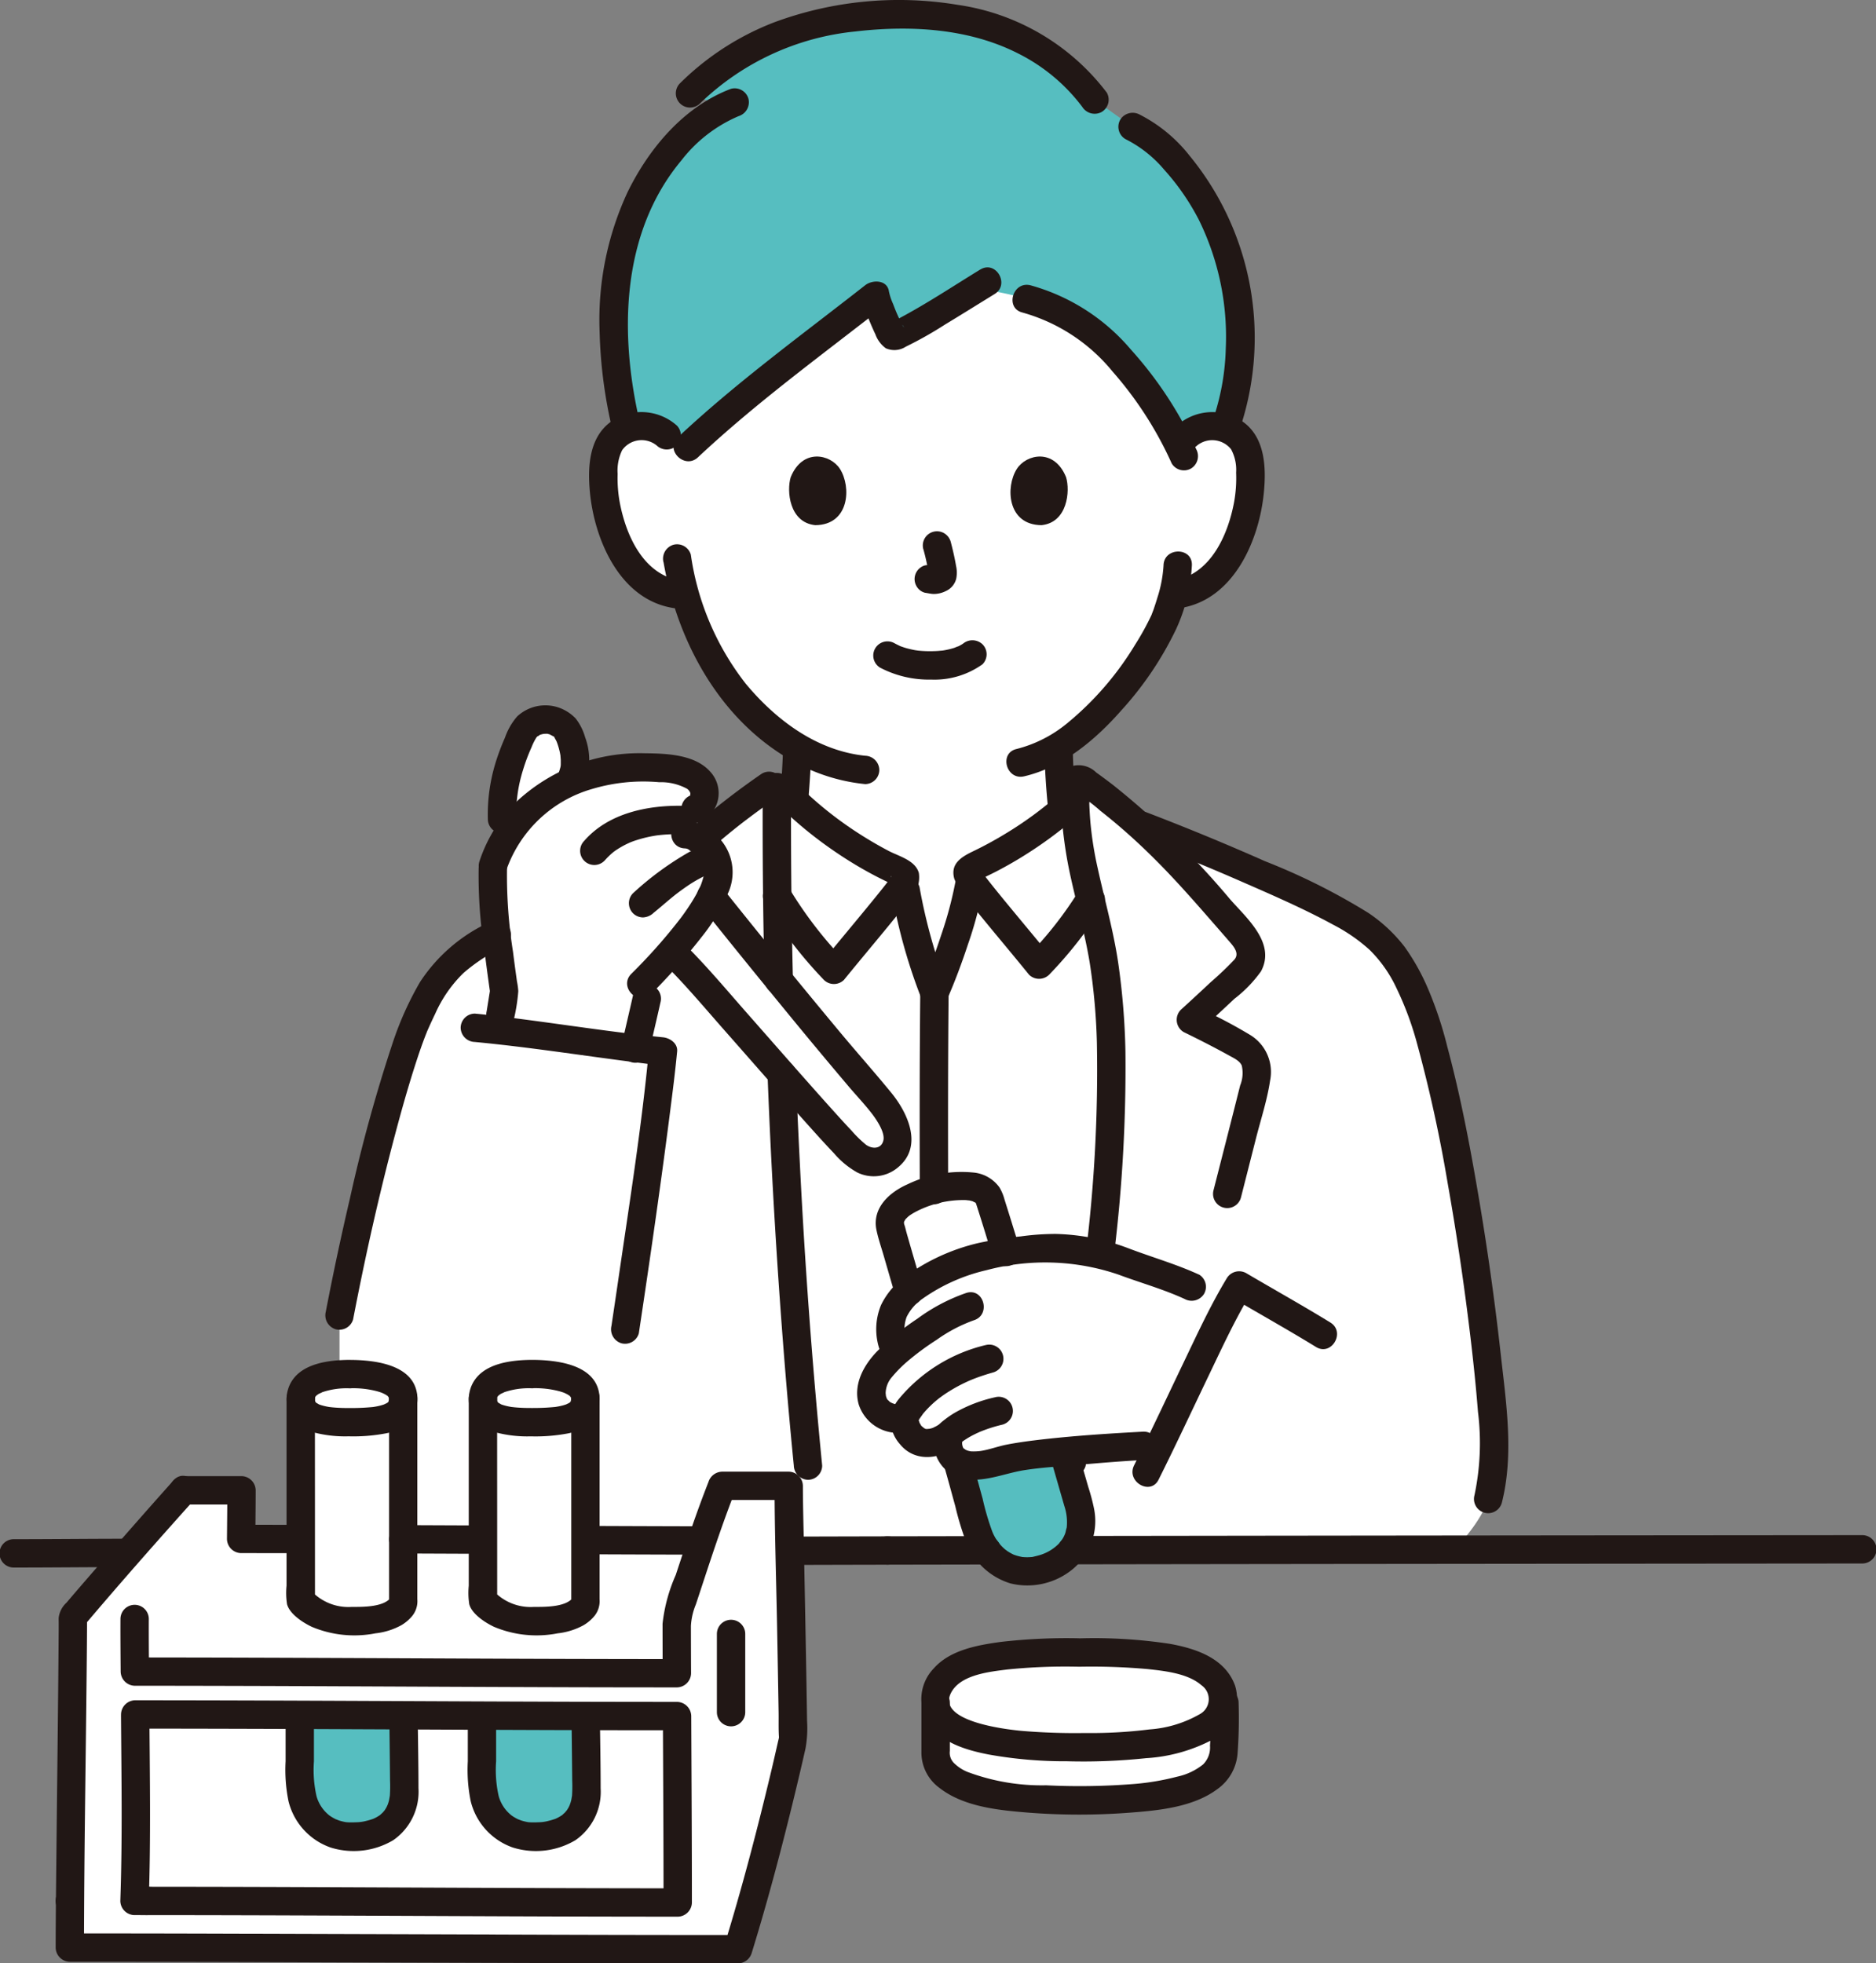 <svg xmlns="http://www.w3.org/2000/svg" xmlns:xlink="http://www.w3.org/1999/xlink" width="172" height="180.014" viewBox="0 0 172 180.014">
  <rect x="0" y="0" width="172" height="180.014" fill="#808080" stroke="none"/>
  <defs>
    <clipPath id="clip-path">
      <rect id="長方形_21" data-name="長方形 21" width="172" height="180.014" fill="none"/>
    </clipPath>
  </defs>
  <g id="point1" transform="translate(-34 -9.536)">
    <g id="グループ_22" data-name="グループ 22" transform="translate(34 9.536)" clip-path="url(#clip-path)">
      <path id="パス_109" data-name="パス 109" d="M146.564,142.758q-7.786-3.7-15.848-6.754a55.465,55.465,0,0,0-5.167-4.073.452.452,0,0,0-.707.388c.016.476.029.929.046,1.372a36.159,36.159,0,0,1-9.3,6.2c-.371.168-.813.4-.331,1.132-.228,2.346-1.981,7.587-3.25,10.45a52.636,52.636,0,0,1-2.741-10.2c.256-.555-.131-.755-.46-.9a35.4,35.4,0,0,1-11.371-8.3,67.675,67.675,0,0,0-8.294,6.568q-7.994,3.007-15.72,6.7c-2.421,1.156-4.9,2.422-6.59,4.533a19.272,19.272,0,0,0-2.309,4.125c-1.719,3.764-4.815,15.337-7.063,27.054v21.524c24.287-.031,69.312-.054,102.2-.073,2.666-2.763,3.12-4.638,3.12-4.638a17.75,17.75,0,0,0,.557-5.03c-.469-9.961-3.729-32.375-7.042-40.774a20.338,20.338,0,0,0-2.438-4.355c-1.788-2.229-4.4-3.567-6.958-4.787Z" transform="translate(-26.329 -60.424)" fill="#fff"/>
      <path id="パス_110" data-name="パス 110" d="M107.941,55.783c.24-4.532,3.912-18.1,24.226-18.1,24.282,0,23.469,19.514,23.469,19.514a3.555,3.555,0,0,1,2.845-.832,3.36,3.36,0,0,1,2.413,1.6,4.741,4.741,0,0,1,.5,1.909,14.224,14.224,0,0,1-1.45,7.539,9.034,9.034,0,0,1-2.337,3.067,5.991,5.991,0,0,1-2.787,1.256l-.477.074c-.229.855-.488,1.576-.612,1.959-.754,2.047-4.728,8.772-9.872,11.945a45.188,45.188,0,0,0,.315,4.655,62.808,62.808,0,0,0,3.114,5.567c1.56,2.427-.83,12.293-15.026,12.293s-19.936-9.513-16.5-12.354A11.073,11.073,0,0,0,119.6,90.19c.158-1.475.262-3.095.3-4.405a21.871,21.871,0,0,1-5.627-4.906,24.175,24.175,0,0,1-4.61-9l-.908-.139a5.989,5.989,0,0,1-2.787-1.256,9.042,9.042,0,0,1-2.338-3.067,14.224,14.224,0,0,1-1.45-7.539,4.733,4.733,0,0,1,.5-1.909,3.36,3.36,0,0,1,2.413-1.6,3.554,3.554,0,0,1,2.844.832,13.1,13.1,0,0,1,.012-1.414" transform="translate(-46.801 -17.269)" fill="#fff"/>
      <path id="パス_111" data-name="パス 111" d="M134.394,150.44c-3.33-3.31-5.512-7.319-7.972-11.322a17.748,17.748,0,0,1,3.614-4.883,35.93,35.93,0,0,0,10.371,7.228c.217.1.454.217.523.442a.831.831,0,0,1-.12.586,33.431,33.431,0,0,1-2.145,2.77c-1.459,1.785-3.292,3.972-4.272,5.18" transform="translate(-57.936 -61.516)" fill="#fff"/>
      <path id="パス_112" data-name="パス 112" d="M170.318,149.551c3.331-3.309,5.512-7.319,7.972-11.322a17.739,17.739,0,0,0-3.614-4.883,35.94,35.94,0,0,1-10.371,7.228c-.217.1-.455.217-.523.441a.831.831,0,0,0,.12.586,33.44,33.44,0,0,0,2.145,2.77c1.459,1.785,3.292,3.973,4.272,5.18" transform="translate(-75.051 -61.109)" fill="#fff"/>
      <path id="パス_113" data-name="パス 113" d="M184.818,284.291a3.539,3.539,0,0,0-1.5-2.793,7.784,7.784,0,0,0-2.963-1.182,39.762,39.762,0,0,0-8.849-.639,39.759,39.759,0,0,0-8.849.639,7.775,7.775,0,0,0-2.963,1.182,3.43,3.43,0,0,0-1.354,2.793v5.069c.33,1.615,2.189,2.52,3.834,2.954a36.668,36.668,0,0,0,9.33.891,36.418,36.418,0,0,0,9.331-.891c1.736-.458,3.71-1.44,3.877-3.228l.1-1.109v-3.686Z" transform="translate(-72.562 -128.168)" fill="#fff"/>
      <path id="パス_114" data-name="パス 114" d="M72.84,293.951c-15.131,0-45.517-.15-61.027-.147.005-5.224.278-25.907.278-30.312,2.671-3.164,8.714-10.006,10.156-11.612h5.309c0,.972-.015,2.45-.033,4.458H69.838c.555-1.625,1.13-3.229,1.782-4.876h6.111c0,1.232.388,20.309.4,23.21-.895,4.046-2.858,12.17-5.056,19.275Z" transform="translate(-5.414 -115.238)" fill="#fff"/>
      <path id="パス_115" data-name="パス 115" d="M60.294,236.663v18.9a3.862,3.862,0,0,1-2.888,1.393,10.6,10.6,0,0,1-3.418-.01,5.154,5.154,0,0,1-3.088-1.75c0-7.664-.007-15.3-.007-18.486" transform="translate(-23.323 -108.456)" fill="#fff"/>
      <path id="パス_116" data-name="パス 116" d="M91.132,236.663v18.9a3.862,3.862,0,0,1-2.887,1.393,10.6,10.6,0,0,1-3.419-.01,5.154,5.154,0,0,1-3.088-1.75c0-7.664-.007-15.3-.007-18.486" transform="translate(-37.455 -108.456)" fill="#fff"/>
      <path id="パス_117" data-name="パス 117" d="M55.417,232.555c-2.588,0-4.52.677-4.52,2.271,0,1.647,1.566,2.142,4.547,2.142,3.233,0,4.852-.464,4.852-2.188,0-1.595-2.289-2.225-4.879-2.225" transform="translate(-23.325 -106.573)" fill="#fff"/>
      <path id="パス_118" data-name="パス 118" d="M86.256,232.555c-2.589,0-4.521.677-4.521,2.271,0,1.647,1.566,2.142,4.548,2.142,3.233,0,4.851-.464,4.851-2.188,0-1.595-2.288-2.225-4.878-2.225" transform="translate(-37.457 -106.573)" fill="#fff"/>
      <path id="パス_119" data-name="パス 119" d="M84.421,146.7q-.171,1.071-.343,2.143a2.385,2.385,0,0,0-.108,1.436c3.489.42,9.1,1.183,12.5,1.619.449-2.016.586-2.5,1.038-4.539,0,0,.057-.947.122-2,8.2-8.511,6.949-10.78,5.08-12.232l-1.854-1.832a8.1,8.1,0,0,1,1.237-1.408,1.617,1.617,0,0,0,.339-2.4,3.973,3.973,0,0,0-2.62-1.147,17.156,17.156,0,0,0-9.3,1.153l.2-.574a5.492,5.492,0,0,0-.646-4.337,2.645,2.645,0,0,0-1.625-.816,2.329,2.329,0,0,0-2.259,1.145A15.486,15.486,0,0,0,84.45,132.8a11.2,11.2,0,0,0-1.05,2.371,52.038,52.038,0,0,0,.579,8.251c.235,1.853.446,3.243.441,3.277" transform="translate(-38.205 -55.793)" fill="#fff"/>
      <path id="パス_120" data-name="パス 120" d="M113.873,156.836c2.546,2.489,13.278,15.085,16.1,17.913a3.39,3.39,0,0,0,2.438,1.334,2.208,2.208,0,0,0,2.059-2.347,2.168,2.168,0,0,0-.042-.307,7.112,7.112,0,0,0-1.66-3.058c-4.569-5.27-11-13.192-15.393-18.682" transform="translate(-52.185 -69.515)" fill="#fff"/>
      <path id="パス_121" data-name="パス 121" d="M168.133,231.737a5.7,5.7,0,0,0-.217-1.775c-.122-.441-.956-3.327-2.27-7.87-3.712-13.45-5.89-20.1-5.89-20.1-.427-1.546-2.817-1.545-5.326-.852s-4.2,1.866-3.776,3.413c.854,3.094,4.233,14.438,6.287,21.869.562,2.034,1.077,3.9,1.51,5.468.979,3.547,3.69,4.623,5.993,3.987,2.24-.619,3.594-2.124,3.689-4.141" transform="translate(-69.01 -91.974)" fill="#fff"/>
      <path id="パス_122" data-name="パス 122" d="M172.771,213.249l-.358-.114c-2.281-.726-3.747-1.736-7.991-1.89a39.033,39.033,0,0,0-6.338.684c-2.647.511-6.583,2.393-7.8,3.917a4.088,4.088,0,0,0-1.1,3.153,6.565,6.565,0,0,0,.522,1.821c-1.068,1.081-1.958,1.809-2.195,3.23a2.211,2.211,0,0,0,1.192,2.522,2.851,2.851,0,0,0,1.663.277l.15-.021a2.329,2.329,0,0,0,1.319,2.156,2.849,2.849,0,0,0,2.77-.673c-.6,2.32,1.192,3.491,4.225,2.533a29.483,29.483,0,0,1,5.3-.848c3.037-.194,4.393-.458,9.774-.7,2.188-4.517,4.556-9.676,6.306-12.943l-3.378-1.56a26.854,26.854,0,0,0-4.067-1.543" transform="translate(-67.571 -96.807)" fill="#fff"/>
      <path id="パス_123" data-name="パス 123" d="M151.432,12.766c2.95,1.29,6.691,5.878,8.261,10.266,2.232,6.242,1.973,12.822.2,17.362a3,3,0,0,0-.618-.159,3.3,3.3,0,0,0-3.551,1.852,32.436,32.436,0,0,0-7.481-10.042,15.189,15.189,0,0,0-6.54-3.5,25.981,25.981,0,0,0-4.622-.926c-3.1,1.917-7.227,4.487-7.618,4.328a15.709,15.709,0,0,1-1.625-3.744c-5.851,4.6-10.572,7.741-17.177,13.943l-.364.342-1.574-1.421a3.554,3.554,0,0,0-2.844-.832,3.423,3.423,0,0,0-.817.229c-1.838-7.6-1.381-14.04.158-18.56,1.416-4.158,4.639-8.9,8.7-10.921-1.409-.59-3.061-1.286-3.061-1.286,5.982-6.02,13.85-7.4,20.68-7.191,7.292.223,12.989,3.094,16.407,7.776Z" transform="translate(-47.599 -1.14)" fill="#56bec0"/>
      <path id="パス_124" data-name="パス 124" d="M81.574,290.446v5.639c0,3.658,2.313,5.405,4.688,5.405,2.944,0,4.892-1.309,4.892-4.3,0-.387-.026-2.93-.069-6.57" transform="translate(-37.383 -133.103)" fill="#56bec0"/>
      <path id="パス_125" data-name="パス 125" d="M50.736,290.446v5.639c0,3.658,2.313,5.405,4.688,5.405,2.944,0,4.891-1.309,4.891-4.3,0-.387-.025-2.93-.069-6.57" transform="translate(-23.251 -133.103)" fill="#56bec0"/>
      <path id="パス_126" data-name="パス 126" d="M163.828,252.876q-.054-.171-.1-.349c-.464-1.682-1.022-3.7-1.635-5.9a4.338,4.338,0,0,0,3.454.025,29.478,29.478,0,0,1,5.3-.848c.331-.021.641-.043.94-.066.808,2.8,1.308,4.532,1.4,4.866a5.7,5.7,0,0,1,.217,1.775c-.1,2.017-1.449,3.521-3.688,4.14s-4.834-.368-5.889-3.638" transform="translate(-74.281 -112.612)" fill="#56bec0"/>
      <path id="パス_127" data-name="パス 127" d="M200.031,72.81a2.209,2.209,0,0,1,3.106.333l.01.012a3.964,3.964,0,0,1,.462,2.142,12.412,12.412,0,0,1-.179,2.665c-.554,3.016-2.13,6.629-5.484,7.219a1.311,1.311,0,0,0-.908,1.6,1.329,1.329,0,0,0,1.6.908c4.8-.842,7.1-6.247,7.515-10.579.212-2.2.128-4.869-1.753-6.35a4.876,4.876,0,0,0-6.208.212,1.311,1.311,0,0,0,0,1.839,1.327,1.327,0,0,0,1.839,0" transform="translate(-90.276 -31.963)" fill="#211715"/>
      <path id="パス_128" data-name="パス 128" d="M184.735,94.6a11.9,11.9,0,0,1-.566,2.98c-.108.365-.229.726-.35,1.087-.042.125-.289.726-.118.348a24.452,24.452,0,0,1-1.571,2.871,28.142,28.142,0,0,1-6.25,7.222,11.87,11.87,0,0,1-4.623,2.344c-1.63.379-.94,2.885.691,2.507,3.575-.828,6.579-3.384,8.947-6.081a30.8,30.8,0,0,0,4.984-7.4,15.949,15.949,0,0,0,1.455-5.876c.06-1.673-2.541-1.671-2.6,0Z" transform="translate(-78.056 -42.779)" fill="#211715"/>
      <path id="パス_129" data-name="パス 129" d="M107.734,70.97a4.875,4.875,0,0,0-6.076-.314c-1.989,1.479-2.1,4.178-1.884,6.451.419,4.334,2.717,9.736,7.514,10.579a1.338,1.338,0,0,0,1.6-.908,1.311,1.311,0,0,0-.908-1.6c-3.354-.589-4.93-4.2-5.484-7.219a12.415,12.415,0,0,1-.182-2.546,4.3,4.3,0,0,1,.416-2.18,2.193,2.193,0,0,1,3.06-.508c.036.026.071.053.106.081a1.335,1.335,0,0,0,1.839,0,1.311,1.311,0,0,0,0-1.839Z" transform="translate(-45.687 -31.961)" fill="#211715"/>
      <path id="パス_130" data-name="パス 130" d="M112.266,93.76c1.307,7.526,5.4,14.9,12.384,18.527a16.966,16.966,0,0,0,6.1,1.819,1.308,1.308,0,0,0,1.3-1.3,1.33,1.33,0,0,0-1.3-1.3c-4.438-.465-8.161-3.264-10.943-6.6a24.913,24.913,0,0,1-5.038-11.835,1.312,1.312,0,0,0-1.6-.908,1.33,1.33,0,0,0-.908,1.6Z" transform="translate(-51.43 -42.214)" fill="#211715"/>
      <path id="パス_131" data-name="パス 131" d="M189.916,21.495a11.205,11.205,0,0,1,3.552,2.8,21.724,21.724,0,0,1,3.189,4.611,24.277,24.277,0,0,1,2.467,11.773,21.88,21.88,0,0,1-1.025,6.1c-.516,1.6,1.994,2.28,2.507.691a26.3,26.3,0,0,0-4.81-24.459,13.767,13.767,0,0,0-4.567-3.76,1.339,1.339,0,0,0-1.778.466A1.311,1.311,0,0,0,189.916,21.495Z" transform="translate(-86.739 -8.746)" fill="#211715"/>
      <path id="パス_132" data-name="パス 132" d="M113.511,14.99c-4.3,1.62-7.5,5.429-9.48,9.467a27.783,27.783,0,0,0-2.569,12.794,43.453,43.453,0,0,0,1.225,9.217c.386,1.625,2.894.938,2.507-.691-1.932-8.136-1.842-17.505,3.777-24.234A13.122,13.122,0,0,1,114.2,17.5a1.337,1.337,0,0,0,.908-1.6,1.31,1.31,0,0,0-1.6-.908Z" transform="translate(-46.488 -6.849)" fill="#211715"/>
      <path id="パス_133" data-name="パス 133" d="M153.887,8.488A20.881,20.881,0,0,0,140.213.443a32.92,32.92,0,0,0-16.794,1.595,25.044,25.044,0,0,0-8.662,5.6A1.3,1.3,0,0,0,116.6,9.479a23.851,23.851,0,0,1,14.2-6.589c4.989-.585,10.353-.315,14.907,1.985A16.7,16.7,0,0,1,151.641,9.8a1.34,1.34,0,0,0,1.779.466A1.309,1.309,0,0,0,153.887,8.488Z" transform="translate(-52.414 0)" fill="#211715"/>
      <path id="パス_134" data-name="パス 134" d="M142.105,45.448c-2.475,1.517-4.912,3.139-7.482,4.5-.19.1-.383.191-.574.288-.232.118.017-.011.02-.007a1.423,1.423,0,0,1-.186.059c.413-.036,1.09.009,1.22.472a1.425,1.425,0,0,0-.123-.2c-.1-.2-.207-.4-.3-.605-.247-.529-.362-.816-.576-1.375a5.429,5.429,0,0,1-.369-1.122c-.153-1.086-1.512-1.092-2.173-.574-5.815,4.562-11.772,8.879-17.177,13.943-1.224,1.147.618,2.983,1.839,1.839,5.4-5.065,11.361-9.38,17.177-13.943l-2.173-.574a5.876,5.876,0,0,0,.419,1.246c.26.67.534,1.338.843,1.986a2.732,2.732,0,0,0,.96,1.287,1.937,1.937,0,0,0,1.836-.15,34.816,34.816,0,0,0,3.587-2.024c1.523-.921,3.034-1.866,4.551-2.8,1.424-.874.119-3.124-1.312-2.245Z" transform="translate(-52.233 -20.735)" fill="#211715"/>
      <path id="パス_135" data-name="パス 135" d="M172.293,50.753a16.316,16.316,0,0,1,8.238,5.4,33.618,33.618,0,0,1,5.425,8.426,1.31,1.31,0,0,0,1.778.466,1.33,1.33,0,0,0,.466-1.779,35.715,35.715,0,0,0-5.983-9.123,18.533,18.533,0,0,0-9.231-5.9c-1.629-.373-2.325,2.133-.691,2.508Z" transform="translate(-78.531 -22.092)" fill="#211715"/>
      <path id="パス_136" data-name="パス 136" d="M132.282,125.458c-.049,1.617-.152,3.232-.293,4.843a1.305,1.305,0,0,0,1.3,1.3,1.333,1.333,0,0,0,1.3-1.3c.141-1.611.243-3.226.293-4.843a1.311,1.311,0,0,0-1.3-1.3,1.326,1.326,0,0,0-1.3,1.3" transform="translate(-60.487 -56.898)" fill="#211715"/>
      <path id="パス_137" data-name="パス 137" d="M179.711,131.175c-.194-1.9-.321-3.813-.352-5.726a1.3,1.3,0,1,0-2.6,0c.031,1.913.158,3.824.352,5.726a1.33,1.33,0,0,0,1.3,1.3A1.314,1.314,0,0,0,179.711,131.175Z" transform="translate(-81.004 -56.894)" fill="#211715"/>
      <path id="パス_138" data-name="パス 138" d="M148.458,110.892a9.639,9.639,0,0,0,4.646,1.079,7.583,7.583,0,0,0,4.709-1.4,1.3,1.3,0,0,0,0-1.839,1.341,1.341,0,0,0-1.842,0c.4-.311.113-.089.01-.023s-.187.113-.284.163c-.05.026-.1.05-.152.075-.112.057-.2.021.074-.026a3.248,3.248,0,0,0-.392.142,7.1,7.1,0,0,1-1.1.25c.2-.03.029,0-.075.005s-.217.02-.325.027c-.259.017-.519.023-.779.022-.232,0-.465-.009-.7-.025-.108-.008-.213-.016-.32-.027-.034,0-.423-.068-.126-.013a9.43,9.43,0,0,1-1.023-.228c-.144-.043-.283-.094-.425-.142-.325-.108.217.108-.075-.028-.176-.083-.348-.169-.52-.26a1.3,1.3,0,1,0-1.313,2.245Z" transform="translate(-67.737 -49.662)" fill="#211715"/>
      <path id="パス_139" data-name="パス 139" d="M155.594,91.549a21.332,21.332,0,0,1,.507,2.32l-.046-.346a1.407,1.407,0,0,1,.009.32l.046-.346a.767.767,0,0,1-.035.144l.131-.31a.59.59,0,0,1-.05.093l.2-.263a.52.52,0,0,1-.076.075l.263-.2a1.562,1.562,0,0,1-.184.1l.31-.131a1.365,1.365,0,0,1-.31.09l.346-.047a1.24,1.24,0,0,1-.29,0l.346.047c-.108-.015-.217-.042-.325-.057a.991.991,0,0,0-.518-.023.972.972,0,0,0-.483.154,1.3,1.3,0,0,0-.467,1.778h0a1.247,1.247,0,0,0,.777.6c.259.035.511.1.775.112a2.494,2.494,0,0,0,1.154-.276,1.689,1.689,0,0,0,.93-1.111,2.748,2.748,0,0,0-.011-1.185c-.126-.748-.3-1.488-.491-2.221a1.338,1.338,0,0,0-.6-.777,1.3,1.3,0,0,0-1.91,1.469Z" transform="translate(-70.937 -41.199)" fill="#211715"/>
      <path id="パス_140" data-name="パス 140" d="M133.7,79.161c-.387,1.259-.135,4.155,2.25,4.4,3.152-.019,3.32-3.521,2.259-5.166-.869-1.348-3.424-1.909-4.509.765" transform="translate(-61.204 -35.41)" fill="#211715"/>
      <path id="パス_141" data-name="パス 141" d="M176.114,79.161c.388,1.259.135,4.155-2.25,4.4-3.152-.019-3.32-3.521-2.259-5.166.868-1.348,3.423-1.909,4.509.765" transform="translate(-78.372 -35.41)" fill="#211715"/>
      <path id="パス_142" data-name="パス 142" d="M131.315,134.939c.28-.306.57-.6.872-.883h-1.839a37.146,37.146,0,0,0,5.318,4.407q1.385.952,2.853,1.776.712.4,1.441.763.306.153.616.3c.136.064.271.127.409.19q.3.175.054-.028l-.178-.657c-.01-.108.087-.035-.027.075a2.476,2.476,0,0,0-.225.32c-.181.247-.373.488-.563.725-.632.792-1.275,1.574-1.92,2.356-1.138,1.381-2.288,2.754-3.418,4.143h1.839a36.952,36.952,0,0,1-4.981-6.488c-.891-1.412-3.142-.108-2.245,1.312a40.088,40.088,0,0,0,5.387,7.015,1.309,1.309,0,0,0,1.839,0c1.32-1.625,2.665-3.224,3.992-4.84.687-.838,1.373-1.679,2.033-2.537a2.793,2.793,0,0,0,.843-2.425c-.321-1.164-1.82-1.527-2.763-2.021q-1.473-.774-2.871-1.684a33.934,33.934,0,0,1-5.6-4.54,1.324,1.324,0,0,0-1.839,0c-.3.285-.592.577-.872.883-1.127,1.233.7,3.077,1.839,1.842Z" transform="translate(-59.17 -60.421)" fill="#211715"/>
      <path id="パス_143" data-name="パス 143" d="M171.582,133.246a33.754,33.754,0,0,1-5.49,4.113c-.949.575-1.924,1.108-2.925,1.589-1.04.5-2.11,1.116-1.734,2.5a5.506,5.506,0,0,0,1.15,1.842c.653.837,1.326,1.658,2,2.477,1.236,1.5,2.485,2.987,3.711,4.5a1.312,1.312,0,0,0,1.839,0,37.863,37.863,0,0,0,4.906-6.271c.91-1.408-1.341-2.716-2.245-1.313a34.507,34.507,0,0,1-4.5,5.742h1.839c-1.13-1.39-2.28-2.763-3.42-4.143-.645-.781-1.288-1.563-1.918-2.356-.191-.239-.382-.478-.564-.725-.069-.093-.141-.186-.2-.283-.094-.148-.046-.2-.054-.108l-.177.657c-.144.262.111.005.267-.068.209-.1.418-.2.625-.3q.635-.31,1.255-.65,1.331-.723,2.6-1.558a37.183,37.183,0,0,0,4.879-3.8c1.229-1.142-.613-2.979-1.839-1.839Z" transform="translate(-73.945 -60.898)" fill="#211715"/>
      <path id="パス_144" data-name="パス 144" d="M57.609,192.374c1.1-5.721,2.373-11.412,3.872-17.042.574-2.157,1.179-4.307,1.867-6.43.261-.805.533-1.608.836-2.4.054-.145.113-.289.17-.433.132-.336-.009.005.072-.177q.345-.784.718-1.556a11.973,11.973,0,0,1,2.587-3.72,16.582,16.582,0,0,1,3.7-2.413,1.291,1.291,0,0,0,.644-1.123v-.005a1.3,1.3,0,0,0-2.6,0v.005l.644-1.122a15.183,15.183,0,0,0-6.383,5.5,29.465,29.465,0,0,0-2.488,5.534,142.935,142.935,0,0,0-3.926,14.271q-1.215,5.188-2.221,10.421a1.335,1.335,0,0,0,.908,1.6A1.313,1.313,0,0,0,57.609,192.374Z" transform="translate(-25.233 -71.408)" fill="#211715"/>
      <path id="パス_145" data-name="パス 145" d="M184.4,174.29a140.921,140.921,0,0,0,1.035-18.547,65.586,65.586,0,0,0-.667-8.164c-.433-2.907-1.236-5.731-1.865-8.6a32.543,32.543,0,0,1-.682-4.28c-.048-.572-.079-1.144-.1-1.717a11.452,11.452,0,0,1-.04-1.908l-.177.656-.569.34-.656-.177a14.379,14.379,0,0,1,2.447,1.768q1.214.952,2.372,1.973c1.408,1.243,2.752,2.56,4.043,3.926,1.267,1.34,2.485,2.725,3.7,4.117.617.709,1.239,1.414,1.851,2.127.375.437.769,1,.335,1.505a29.445,29.445,0,0,1-2.167,2.066q-1.364,1.282-2.749,2.54a1.309,1.309,0,0,0,.015,1.851,1.329,1.329,0,0,0,.248.191c1.425.693,2.838,1.414,4.225,2.182.392.217.906.45,1.1.886a3.031,3.031,0,0,1-.147,1.829c-.8,3.2-1.625,6.4-2.438,9.594a1.3,1.3,0,0,0,2.508.692q.692-2.723,1.384-5.445c.442-1.741,1.025-3.5,1.29-5.281a3.972,3.972,0,0,0-1.874-4.222,46.53,46.53,0,0,0-4.734-2.48l.263,2.042q1.546-1.408,3.067-2.841a11.838,11.838,0,0,0,2.443-2.522c1.4-2.588-1.327-4.885-2.851-6.633a75.092,75.092,0,0,0-10.681-10.432q-.778-.6-1.576-1.172a2.3,2.3,0,0,0-2.035-.625c-1.433.408-1.25,1.95-1.208,3.112a39.027,39.027,0,0,0,.86,6.9c.589,2.709,1.354,5.38,1.8,8.12a56.957,56.957,0,0,1,.647,7.278A136.819,136.819,0,0,1,181.8,174.29a1.308,1.308,0,0,0,1.3,1.3,1.33,1.33,0,0,0,1.3-1.3Z" transform="translate(-82.25 -59.33)" fill="#211715"/>
      <path id="パス_146" data-name="パス 146" d="M179.211,244.153q-.072.5-.146,1a.993.993,0,0,0-.023.519,1.338,1.338,0,0,0,.931,1.083l.346.046a1.3,1.3,0,0,0,.657-.177l.263-.2a1.3,1.3,0,0,0,.335-.574q.072-.5.146-1a.993.993,0,0,0,.023-.519,1.337,1.337,0,0,0-.932-1.083l-.346-.047a1.3,1.3,0,0,0-.656.178l-.263.2A1.3,1.3,0,0,0,179.211,244.153Z" transform="translate(-82.039 -111.451)" fill="#211715"/>
      <path id="パス_147" data-name="パス 147" d="M134.909,216.614q-1.364-13.872-2.051-27.8-.206-4.056-.36-8.117c-.063-1.668-2.664-1.676-2.6,0q.537,14.076,1.7,28.116.325,3.9.711,7.8a1.338,1.338,0,0,0,1.3,1.3A1.309,1.309,0,0,0,134.909,216.614Z" transform="translate(-59.528 -82.234)" fill="#211715"/>
      <path id="パス_148" data-name="パス 148" d="M131.851,149.849q-.214-8.844-.168-17.693a1.3,1.3,0,0,0-2.6,0q-.048,8.848.168,17.693a1.3,1.3,0,0,0,2.6,0" transform="translate(-59.151 -59.988)" fill="#211715"/>
      <path id="パス_149" data-name="パス 149" d="M123.007,130.778a71.418,71.418,0,0,0-6.645,5.171,1.309,1.309,0,0,0,0,1.842,1.332,1.332,0,0,0,1.839,0q1.508-1.334,3.1-2.567c-.108.083-.047.036.024-.018l.192-.147.385-.291q.384-.288.772-.572.813-.6,1.645-1.17a1.3,1.3,0,0,0-1.313-2.245Z" transform="translate(-53.152 -59.851)" fill="#211715"/>
      <path id="パス_150" data-name="パス 150" d="M158.261,185.074c-.016-6.022-.018-12.044.043-18.067a1.3,1.3,0,0,0-2.6,0c-.062,6.022-.06,12.045-.043,18.067a1.3,1.3,0,0,0,2.6,0" transform="translate(-71.33 -75.959)" fill="#211715"/>
      <path id="パス_151" data-name="パス 151" d="M150.957,149.7a50.51,50.51,0,0,0,2.622,9.364,1.318,1.318,0,0,0,1.083.931,1.28,1.28,0,0,0,1.3-.621c.739-1.674,1.379-3.391,1.95-5.127a35.714,35.714,0,0,0,1.335-4.934,1.338,1.338,0,0,0-.908-1.6,1.312,1.312,0,0,0-1.6.908,35.192,35.192,0,0,1-1.288,4.79q-.418,1.274-.887,2.532-.231.618-.477,1.23-.108.271-.221.538l-.012.029c-.047.108-.093.217-.14.322l2.376.311a50.513,50.513,0,0,1-2.623-9.364,1.311,1.311,0,0,0-1.6-.908,1.33,1.33,0,0,0-.908,1.6Z" transform="translate(-69.161 -67.673)" fill="#211715"/>
      <path id="パス_152" data-name="パス 152" d="M191.807,139.885q4.67,1.78,9.252,3.778c2.912,1.275,5.865,2.546,8.658,4.067a15.736,15.736,0,0,1,3.307,2.283,12.067,12.067,0,0,1,2.457,3.481,29.069,29.069,0,0,1,1.925,5.192,130.235,130.235,0,0,1,2.79,12.745q1.246,7.031,2.089,14.127c.271,2.27.507,4.545.687,6.826a23.12,23.12,0,0,1-.32,7.644,1.3,1.3,0,0,0,2.508.691c1.122-4.432.4-9.129-.1-13.608q-.819-7.368-2.068-14.687c-.77-4.534-1.635-9.069-2.831-13.513a34.67,34.67,0,0,0-1.723-5.214,20.189,20.189,0,0,0-2.193-3.951,14.1,14.1,0,0,0-3.348-3.124,58.791,58.791,0,0,0-9.453-4.726q-5.414-2.4-10.951-4.515a1.311,1.311,0,0,0-1.6.908,1.329,1.329,0,0,0,.908,1.6Z" transform="translate(-87.465 -62.936)" fill="#211715"/>
      <path id="パス_153" data-name="パス 153" d="M111.847,156.661c1.985,1.95,3.786,4.109,5.625,6.194,2.468,2.8,4.919,5.609,7.405,8.39.875.978,1.75,1.958,2.657,2.906a7.818,7.818,0,0,0,2.147,1.771,3.436,3.436,0,0,0,3.726-.466c2.316-1.9.944-4.942-.607-6.839s-3.176-3.719-4.741-5.6q-5.507-6.614-10.869-13.343a1.308,1.308,0,0,0-1.839,0,1.331,1.331,0,0,0,0,1.839q4.465,5.58,9.006,11.1,2.287,2.773,4.61,5.515c.683.8,1.422,1.578,2.063,2.414.418.546,1.2,1.7,1.043,2.426-.186.833-1.053.815-1.609.4a10.862,10.862,0,0,1-1.3-1.27c-.864-.916-1.7-1.854-2.543-2.793-2.329-2.608-4.63-5.243-6.942-7.866-1.962-2.225-3.878-4.534-6-6.614-1.192-1.174-3.034.663-1.839,1.839Z" transform="translate(-51.078 -68.42)" fill="#211715"/>
      <path id="パス_154" data-name="パス 154" d="M100.416,141.423a6.818,6.818,0,0,1,.65-.656c.069-.06.14-.117.21-.176-.092.077-.1.075,0,0,.136-.1.271-.191.414-.28a8.069,8.069,0,0,1,.845-.462c.07-.033.14-.063.21-.1-.225.1.02-.007.067-.025q.249-.1.5-.18a11.651,11.651,0,0,1,2.054-.468c-.189.026.023,0,.1-.009s.173-.018.26-.026c.2-.018.4-.031.6-.042.407-.021.813-.025,1.221-.018a1.3,1.3,0,1,0,0-2.6c-3.2-.054-6.772.681-8.972,3.2a1.3,1.3,0,0,0,1.823,1.854l.015-.015Z" transform="translate(-44.997 -62.5)" fill="#211715"/>
      <path id="パス_155" data-name="パス 155" d="M108.658,149.682c.664-.535,1.3-1.107,1.965-1.638l.172-.136c.038-.03.217-.171.044-.035s.041-.03.077-.057l.151-.113q.367-.271.746-.53a11.8,11.8,0,0,1,1.455-.851,1.308,1.308,0,0,0,.466-1.779,1.334,1.334,0,0,0-1.779-.466,28.027,28.027,0,0,0-5.137,3.767,1.3,1.3,0,0,0-.379.921,1.323,1.323,0,0,0,.379.921,1.308,1.308,0,0,0,.921.379,1.494,1.494,0,0,0,.921-.379Z" transform="translate(-48.778 -65.95)" fill="#211715"/>
      <path id="パス_156" data-name="パス 156" d="M85.167,129.79a13.518,13.518,0,0,1,.618-4.488,16.63,16.63,0,0,1,.769-2.056,5.762,5.762,0,0,1,.509-1.008c-.131.179.085-.071.124-.1-.254.214.352-.159.021-.018a3.087,3.087,0,0,1,.379-.114c.054-.013.108-.024.166-.033-.161.02-.166.023-.014.008.037,0,.433-.008.262-.022-.156-.012.232.067.287.088-.214-.083.2.12.246.147.084.054.349.139.081.048a1.256,1.256,0,0,1,.114.113q-.189-.245-.061-.049c.04.091.1.192.15.279q.091.2.009,0c.03.075.06.15.087.226q.064.177.118.358a6.023,6.023,0,0,1,.2.9c-.031-.229.015.264.016.311,0,.129,0,.258,0,.387,0,.084-.01.167-.019.251q.028-.212-.011.017c-.044.15-.081.3-.137.445a1.311,1.311,0,0,0,.908,1.6,1.329,1.329,0,0,0,1.6-.91,6.012,6.012,0,0,0-.108-3.87,4.984,4.984,0,0,0-.875-1.734,3.939,3.939,0,0,0-1.571-1,3.792,3.792,0,0,0-3.78.817,5.925,5.925,0,0,0-1.124,1.95,21.6,21.6,0,0,0-.858,2.286,16.2,16.2,0,0,0-.711,5.179,1.3,1.3,0,1,0,2.6,0Z" transform="translate(-37.834 -54.7)" fill="#211715"/>
      <path id="パス_157" data-name="パス 157" d="M108.342,154.737a57.229,57.229,0,0,0,4.7-5.322,16.818,16.818,0,0,0,2.287-3.8,4.6,4.6,0,0,0-.554-4.941,4.989,4.989,0,0,0-3.344-1.885c-1.674-.061-1.671,2.54,0,2.6.5.018,1.045.646,1.455,1.066.271.28-.1-.206.051.058.058.1.121.212.185.311.158.248-.066-.3.029.086.051.206.044.5.054.129,0,.134.02.271.017.405,0,.075-.019.159-.014.234.014.181.069-.3,0,.011a7.948,7.948,0,0,1-.345,1.144c.119-.3-.018.038-.051.108-.054.114-.108.229-.168.342-.138.271-.287.532-.442.79-.352.585-.741,1.147-1.148,1.695a50.389,50.389,0,0,1-4.546,5.131c-1.173,1.2.665,3.034,1.839,1.839Z" transform="translate(-48.637 -63.602)" fill="#211715"/>
      <path id="パス_158" data-name="パス 158" d="M106.226,167.574c-.34,1.528-.707,3.05-1.047,4.579a1.3,1.3,0,0,0,2.507.691c.34-1.528.707-3.05,1.047-4.579a1.3,1.3,0,1,0-2.507-.691" transform="translate(-48.179 -76.357)" fill="#211715"/>
      <path id="パス_159" data-name="パス 159" d="M79.265,174.152c4.863.461,9.7,1.221,14.547,1.842.9.115,1.8.236,2.7.325l-1.3-1.3c-.645,6.784-1.715,13.543-2.7,20.282q-.356,2.438-.721,4.876a1.342,1.342,0,0,0,.908,1.6,1.31,1.31,0,0,0,1.6-.908c1.06-7.048,2.083-14.1,2.975-21.176.2-1.555.388-3.11.537-4.67.071-.748-.657-1.236-1.3-1.3-4.681-.467-9.338-1.218-14.006-1.8-1.079-.134-2.158-.271-3.24-.372a1.309,1.309,0,0,0-1.3,1.3,1.329,1.329,0,0,0,1.3,1.3Z" transform="translate(-35.729 -78.617)" fill="#211715"/>
      <path id="パス_160" data-name="パス 160" d="M83.6,138.062a11.77,11.77,0,0,1,7.8-7.3,16.4,16.4,0,0,1,6.161-.626,5.037,5.037,0,0,1,2.559.6.782.782,0,0,1,.3.392c.028.188-.116.275.127.18a1.338,1.338,0,0,0-.908,1.6,1.31,1.31,0,0,0,1.6.908,2.9,2.9,0,0,0,.966-4.689c-1.4-1.542-4.005-1.625-5.938-1.644a16.555,16.555,0,0,0-11.6,4.27,13.568,13.568,0,0,0-3.575,5.627c-.523,1.594,1.987,2.275,2.508.691Z" transform="translate(-37.13 -58.418)" fill="#211715"/>
      <path id="パス_161" data-name="パス 161" d="M81,145.859a44,44,0,0,0,.529,7.519c.135,1.094.282,2.187.433,3.279q.032.232.065.463c.03.211.113.374,0-.021,0,.013,0,.051.007.06,0,.04.005.008.009-.1l-.057.358-.248,1.548a1.34,1.34,0,0,0,.908,1.6,1.31,1.31,0,0,0,1.6-.908,16.922,16.922,0,0,0,.388-2.515,6.544,6.544,0,0,0-.121-.888q-.083-.6-.165-1.192c-.006-.044-.051-.379-.022-.163l-.054-.41q-.063-.48-.123-.96a44.7,44.7,0,0,1-.548-7.673c.084-1.672-2.517-1.668-2.6,0" transform="translate(-37.115 -66.269)" fill="#211715"/>
      <path id="パス_162" data-name="パス 162" d="M152.5,208.952c-.488-1.679-.981-3.359-1.46-5.041-.075-.262-.128-.542-.225-.8-.088-.231.033.181-.017-.139-.028-.179-.061.211-.014.037.023-.084.041-.163.071-.248-.085.237.033-.021.094-.113.105-.158-.132.133.011,0,.043-.041.082-.087.125-.128.059-.058.121-.114.185-.167-.143.119.029-.02.051-.036a5.737,5.737,0,0,1,.55-.333,9.4,9.4,0,0,1,4.571-1.075c.063,0,.46.054.271.019a3.674,3.674,0,0,1,.488.125c-.228-.074.131.075.2.119-.014-.009-.163-.134-.057-.035.15.141.038.129.028.02.023.244-.028-.159.041.089,0,.014.009.027.014.041.029.095.061.189.091.283.477,1.492.936,2.991,1.39,4.49.484,1.6,3,.916,2.508-.692q-.687-2.261-1.4-4.516a4.306,4.306,0,0,0-.458-1.1,3.311,3.311,0,0,0-2.279-1.358,11.377,11.377,0,0,0-6.156,1.069c-1.673.739-3.25,2.175-2.849,4.171.163.8.437,1.581.663,2.36q.527,1.823,1.059,3.644a1.3,1.3,0,0,0,2.508-.692Z" transform="translate(-67.92 -90.877)" fill="#211715"/>
      <path id="パス_163" data-name="パス 163" d="M169.419,245.01l1.323,4.588a4.753,4.753,0,0,1,.226,2.011,3.035,3.035,0,0,0-.094.365,1.6,1.6,0,0,1-.121.346,2.675,2.675,0,0,1-.518.769,4.113,4.113,0,0,1-1.9,1.083c-.143.041-.288.069-.433.108-.239.062-.069.018-.007.01-.079.01-.158.017-.237.022a4.652,4.652,0,0,1-.476.009c-.08,0-.159-.01-.238-.014-.249-.012.079.023-.069-.009s-.313-.066-.468-.112c-.078-.023-.154-.049-.231-.075-.2-.066.163.079-.03-.007a4.153,4.153,0,0,1-.387-.2c-.072-.042-.145-.087-.217-.133,0,0-.31-.237-.152-.108a4.129,4.129,0,0,1-1.255-1.714,23.72,23.72,0,0,1-.877-3c-.345-1.246-.679-2.5-1.036-3.738a1.3,1.3,0,0,0-2.508.692c.358,1.243.692,2.492,1.037,3.738a26.444,26.444,0,0,0,1.007,3.318,6.315,6.315,0,0,0,4.073,3.77,6.54,6.54,0,0,0,5.429-1.111,5.732,5.732,0,0,0,2.2-5.812,18.554,18.554,0,0,0-.518-1.937l-1.023-3.547a1.3,1.3,0,0,0-2.508.692Z" transform="translate(-73.167 -111.546)" fill="#211715"/>
      <path id="パス_164" data-name="パス 164" d="M149.28,228.967a1.605,1.605,0,0,1-1.31-.274c.208.14-.132-.138-.174-.191.138.175-.04-.1-.063-.145.1.2-.036-.158-.041-.179.044.2-.011-.176-.011-.227a2.324,2.324,0,0,1,.554-1.44,12.116,12.116,0,0,1,1.314-1.354,24.675,24.675,0,0,1,2.827-2.1,13.958,13.958,0,0,1,3.393-1.78c1.593-.5.913-3.006-.691-2.507a16.749,16.749,0,0,0-4.478,2.357,24.681,24.681,0,0,0-3.684,2.98c-1.249,1.283-2.231,3.051-1.7,4.9a3.782,3.782,0,0,0,4.063,2.568,1.341,1.341,0,0,0,1.3-1.3,1.308,1.308,0,0,0-1.3-1.3Z" transform="translate(-66.481 -100.226)" fill="#211715"/>
      <path id="パス_165" data-name="パス 165" d="M177.882,212.567c-2.079-.955-4.249-1.571-6.383-2.38a20.1,20.1,0,0,0-6.743-1.346,23.542,23.542,0,0,0-3.214.226,33.2,33.2,0,0,0-3.916.615,18.543,18.543,0,0,0-6.688,3.073,6.891,6.891,0,0,0-2.2,2.6,5.781,5.781,0,0,0,.047,4.551,1.338,1.338,0,0,0,1.6.908,1.309,1.309,0,0,0,.908-1.6,3.356,3.356,0,0,1-.21-2.763,4.343,4.343,0,0,1,1.434-1.653,16.616,16.616,0,0,1,5.888-2.635,20.818,20.818,0,0,1,12.081.4c2.028.758,4.114,1.335,6.084,2.241a1.339,1.339,0,0,0,1.779-.466,1.311,1.311,0,0,0-.466-1.779Z" transform="translate(-67.958 -95.705)" fill="#211715"/>
      <path id="パス_166" data-name="パス 166" d="M158.193,241.724a3.37,3.37,0,0,0,2.346,4.132c1.928.513,3.894-.408,5.782-.715,1.684-.271,3.384-.35,5.08-.5,1.945-.173,3.889-.333,5.839-.438,1.665-.09,1.675-2.691,0-2.6-3.222.175-6.486.383-9.691.766-.933.112-1.866.242-2.789.421-.807.157-1.59.463-2.4.584a5.246,5.246,0,0,1-.845.036,2.057,2.057,0,0,1-.482-.121c-.088-.03-.086-.03.008,0a2.07,2.07,0,0,1-.217-.128c.18.17-.084-.108-.093-.118.074.074.031.037,0-.06a.979.979,0,0,1-.028-.567,1.337,1.337,0,0,0-.908-1.6,1.311,1.311,0,0,0-1.6.908Z" transform="translate(-72.462 -110.338)" fill="#211715"/>
      <path id="パス_167" data-name="パス 167" d="M159.427,227.619a14.8,14.8,0,0,0-7.909,4.9,3.833,3.833,0,0,0-.732,1.34,3.338,3.338,0,0,0,.794,2.837c1.427,1.763,3.859,1.374,5.427.036.085-.073.168-.148.251-.224.2-.18-.14.084.108-.083.184-.125.368-.246.561-.358s.394-.217.6-.316c.108-.054.221-.1.332-.154.252-.118-.151.054.128-.054a13.323,13.323,0,0,1,2-.632,1.3,1.3,0,1,0-.691-2.507,13.143,13.143,0,0,0-3.63,1.388,7.941,7.941,0,0,0-.936.63,5.672,5.672,0,0,0-.484.4c-.035.033-.182.154.006.01a3.137,3.137,0,0,1-.3.2c-.067.04-.449.213-.255.141-.08.03-.163.054-.242.08.02-.005-.383.088-.2.054s-.217.008-.2.007c-.054,0-.243-.036-.021.009a1.979,1.979,0,0,1-.236-.065c.241.082-.044-.044-.088-.071.214.128-.079-.087-.152-.157-.167-.163-.037-.048,0,0-.051-.077-.1-.155-.145-.234-.021-.036-.113-.246-.05-.088.074.184-.036-.138-.038-.141-.031-.078-.013-.234-.006.054,0-.054-.039-.256,0-.281-.011.008-.033.328.008.087,0,.029-.124.217-.039.114a1.425,1.425,0,0,0,.1-.173c.1-.157.217-.3.314-.456.089-.139-.221.271-.062.082.029-.035.057-.072.087-.108.062-.072.125-.145.189-.217.168-.188.344-.368.526-.542s.372-.342.567-.5l.147-.12c.243-.2-.159.108.007-.007.14-.1.275-.2.415-.3a14.336,14.336,0,0,1,2.013-1.156l.233-.108.271-.119c-.124.054.135-.054.158-.063q.194-.077.39-.15c.488-.179.979-.335,1.477-.476a1.3,1.3,0,1,0-.691-2.507Z" transform="translate(-69.075 -104.291)" fill="#211715"/>
      <path id="パス_168" data-name="パス 168" d="M194.06,234.267c1.568-3.142,3.052-6.324,4.568-9.489,1.238-2.583,2.448-5.212,3.931-7.667l-1.779.466c2.568,1.512,5.171,2.965,7.711,4.525,1.43.878,2.738-1.37,1.313-2.245-2.54-1.559-5.143-3.012-7.711-4.524a1.322,1.322,0,0,0-1.779.466c-1.484,2.454-2.693,5.083-3.931,7.666-1.517,3.166-3,6.348-4.569,9.489C191.07,234.447,193.312,235.766,194.06,234.267Z" transform="translate(-87.835 -98.603)" fill="#211715"/>
      <path id="パス_169" data-name="パス 169" d="M1.256,263.07c3.476,0,6.951-.04,10.426-.041a1.3,1.3,0,0,0,0-2.6c-3.475,0-6.95.04-10.426.041a1.3,1.3,0,0,0,0,2.6" transform="translate(0 -119.347)" fill="#211715"/>
      <path id="パス_170" data-name="パス 170" d="M121.329,275.445q0,3.585,0,7.17a1.3,1.3,0,0,0,2.6,0v-7.17a1.3,1.3,0,1,0-2.6,0" transform="translate(-55.602 -125.633)" fill="#211715"/>
      <path id="パス_171" data-name="パス 171" d="M15.36,262.577c-.009,1.609.007,3.218.018,4.827a1.32,1.32,0,0,0,1.3,1.3c13.016,0,26.03.094,39.045.133q5.327.016,10.653.017a1.318,1.318,0,0,0,1.3-1.3q-.011-2.167-.014-4.334a5.98,5.98,0,0,1,.449-1.962q.375-1.131.746-2.263c.915-2.78,1.842-5.555,2.917-8.279l-1.254.955h6.111l-1.3-1.3c.006,4.308.152,8.619.232,12.926q.073,3.916.139,7.832c.012.753-.019,1.52.031,2.271.007.1-.042.278.019-.034-.031.163-.071.319-.108.478q-.128.565-.257,1.13-.3,1.32-.622,2.637c-1.207,5-2.523,9.982-4.041,14.9l1.254-.955q-11.489,0-22.978-.048l-26.1-.081q-6.092-.015-12.184-.017l1.3,1.3c.01-8.442.163-16.885.244-25.327.016-1.661.034-3.324.035-4.984l-.379.921c3.318-3.927,6.723-7.786,10.156-11.613,1.114-1.243-.718-3.088-1.839-1.839-2.14,2.384-4.251,4.8-6.359,7.211-1.163,1.332-2.323,2.665-3.467,4.013a2.229,2.229,0,0,0-.71,1.366c-.009.189,0,.379,0,.569q0,.722-.008,1.445c-.047,6.511-.133,13.02-.2,19.531-.03,2.9-.066,5.806-.069,8.709a1.319,1.319,0,0,0,1.3,1.3q11.683,0,23.366.05l25.995.081q5.952.015,11.9.016a1.332,1.332,0,0,0,1.254-.955c1.378-4.467,2.587-8.987,3.7-13.526q.64-2.6,1.231-5.211a10.5,10.5,0,0,0,.146-2.529c-.08-5.353-.191-10.706-.29-16.058-.034-1.834-.091-3.671-.094-5.506a1.319,1.319,0,0,0-1.3-1.3H70.521a1.347,1.347,0,0,0-1.254.955c-1.1,2.8-2.054,5.655-2.994,8.513a15.067,15.067,0,0,0-1.211,4.471q0,2.271.014,4.546l1.3-1.3c-12.995,0-25.989-.089-38.984-.13q-5.357-.017-10.714-.02l1.3,1.3c-.011-1.609-.027-3.218-.018-4.827a1.3,1.3,0,0,0-2.6,0Z" transform="translate(-4.316 -114.142)" fill="#211715"/>
      <path id="パス_172" data-name="パス 172" d="M98.238,260.86q4.821.02,9.647.033a1.3,1.3,0,0,0,0-2.6q-4.821-.012-9.647-.033a1.3,1.3,0,0,0,0,2.6" transform="translate(-44.444 -118.353)" fill="#211715"/>
      <path id="パス_173" data-name="パス 173" d="M67.149,260.726l6.947.029a1.3,1.3,0,0,0,.006-2.6H74.1l-6.947-.029a1.3,1.3,0,0,0,0,2.6" transform="translate(-30.178 -118.292)" fill="#211715"/>
      <path id="パス_174" data-name="パス 174" d="M79.155,289.383v4.14a14.345,14.345,0,0,0,.266,3.665,6.02,6.02,0,0,0,3.864,4.246,7.1,7.1,0,0,0,5.732-.67A5.4,5.4,0,0,0,91.334,296c0-2.145-.043-4.292-.069-6.436a1.3,1.3,0,0,0-2.6,0q.034,2.881.063,5.761a12.972,12.972,0,0,1-.022,1.414c.015-.151-.048.263-.067.341s-.043.17-.069.254c.008-.025-.131.368-.063.2s-.1.2-.089.178c-.038.07-.077.139-.12.206s-.085.133-.132.2c.155-.211-.076.073-.095.093-.054.059-.365.325-.173.179a3.449,3.449,0,0,1-.45.285c-.071.038-.144.075-.217.108-.207.1.283-.094-.092.035a6.1,6.1,0,0,1-.625.181,3.708,3.708,0,0,1-.916.12c-.211.01-.423.015-.634.007-.1,0-.2-.011-.3-.02.191.016.045.009-.064-.013a5.253,5.253,0,0,1-.516-.128c-.08-.025-.46-.185-.243-.082a4.476,4.476,0,0,1-.472-.256c-.086-.054-.17-.108-.251-.168.147.108-.011-.01-.07-.065a3.4,3.4,0,0,1-1.063-1.676,10.915,10.915,0,0,1-.235-3.192v-4.14a1.3,1.3,0,0,0-2.6,0Z" transform="translate(-36.264 -132.04)" fill="#211715"/>
      <path id="パス_175" data-name="パス 175" d="M48.317,289.383v4.14a14.394,14.394,0,0,0,.266,3.665,6.02,6.02,0,0,0,3.865,4.246,7.1,7.1,0,0,0,5.732-.67A5.4,5.4,0,0,0,60.5,296c0-2.145-.043-4.292-.069-6.436a1.3,1.3,0,0,0-2.6,0q.035,2.881.063,5.761a12.972,12.972,0,0,1-.022,1.414c.015-.151-.049.263-.067.341s-.043.17-.069.254c.008-.025-.131.368-.064.2s-.1.2-.089.178c-.037.07-.077.139-.12.206s-.085.133-.131.2c.155-.211-.076.073-.095.093-.057.059-.365.325-.173.179a3.444,3.444,0,0,1-.45.285c-.072.038-.145.075-.217.108-.207.1.283-.094-.092.035a6.114,6.114,0,0,1-.625.181,3.708,3.708,0,0,1-.916.12c-.211.01-.423.015-.634.007-.1,0-.2-.011-.3-.02.191.016.044.009-.064-.013a4.96,4.96,0,0,1-.516-.128c-.08-.025-.46-.185-.243-.082a4.733,4.733,0,0,1-.473-.256c-.086-.054-.17-.108-.251-.168.147.108-.011-.01-.07-.065a3.4,3.4,0,0,1-1.063-1.676,10.9,10.9,0,0,1-.235-3.192v-4.14a1.3,1.3,0,0,0-2.6,0Z" transform="translate(-22.132 -132.04)" fill="#211715"/>
      <path id="パス_176" data-name="パス 176" d="M170.4,277.262a52.67,52.67,0,0,0-7.2.333c-2.117.291-4.633.734-6.126,2.416a4.069,4.069,0,0,0-.163,5.494c1.275,1.47,3.339,2.05,5.176,2.41a39.4,39.4,0,0,0,7.181.621,54.706,54.706,0,0,0,7.267-.283,14.958,14.958,0,0,0,6.078-1.693,4.2,4.2,0,0,0,2.079-4.95c-.908-2.526-3.584-3.407-5.993-3.842a46.48,46.48,0,0,0-8.3-.5,1.3,1.3,0,0,0,0,2.6,57.957,57.957,0,0,1,6.279.217c1.559.17,3.691.394,4.925,1.479a1.555,1.555,0,0,1-.151,2.654,10.76,10.76,0,0,1-4.619,1.4,42.991,42.991,0,0,1-5.909.328,58.333,58.333,0,0,1-5.846-.2c-1.369-.132-8.085-.882-6.325-3.666.946-1.5,3.464-1.756,5.043-1.956a52.2,52.2,0,0,1,6.6-.255,1.3,1.3,0,0,0,0-2.6" transform="translate(-71.453 -127.052)" fill="#211715"/>
      <path id="パス_177" data-name="パス 177" d="M155.944,287.132v4.525a4,4,0,0,0,1.641,3.269c2.188,1.718,5.332,2.046,8.009,2.265a60.338,60.338,0,0,0,9.393.02c2.666-.2,5.86-.5,8.079-2.156a4.412,4.412,0,0,0,1.858-3.207,43.711,43.711,0,0,0,.1-4.713,1.3,1.3,0,0,0-2.6,0c0,1.3.073,2.628-.022,3.925a2.183,2.183,0,0,1-.638,1.727,5.676,5.676,0,0,1-2.366,1.117,23,23,0,0,1-3.887.666,63.164,63.164,0,0,1-8.132.128,19.422,19.422,0,0,1-7.235-1.236,3.806,3.806,0,0,1-1.242-.833,1.33,1.33,0,0,1-.353-1.083v-4.413a1.3,1.3,0,0,0-2.6,0Z" transform="translate(-71.464 -131.009)" fill="#211715"/>
      <path id="パス_178" data-name="パス 178" d="M23.746,321.919a1.3,1.3,0,0,0,0-2.6,1.3,1.3,0,0,0,0,2.6" transform="translate(-10.306 -146.335)" fill="#211715"/>
      <path id="パス_179" data-name="パス 179" d="M10.75,321.919a1.3,1.3,0,0,0,0-2.6,1.3,1.3,0,0,0,0,2.6" transform="translate(-4.35 -146.335)" fill="#211715"/>
      <path id="パス_180" data-name="パス 180" d="M30.011,252.433H35.32l-1.3-1.3c0,1.486-.02,2.972-.033,4.458a1.318,1.318,0,0,0,1.3,1.3q2.647,0,5.295.005a1.3,1.3,0,0,0,0-2.6q-2.647,0-5.295-.005l1.3,1.3c.013-1.486.032-2.972.033-4.458a1.318,1.318,0,0,0-1.3-1.3H30.011A1.3,1.3,0,0,0,30.011,252.433Z" transform="translate(-13.178 -114.491)" fill="#211715"/>
      <path id="パス_181" data-name="パス 181" d="M20.425,289.131c.041,5.674.136,11.361-.061,17.034a1.316,1.316,0,0,0,1.3,1.3c13.062,0,26.124.087,39.186.127q5.309.016,10.618.018a1.318,1.318,0,0,0,1.3-1.3c0-5.7-.034-11.394-.06-17.092a1.32,1.32,0,0,0-1.3-1.3c-12.969,0-25.937-.088-38.906-.13q-5.387-.017-10.774-.02a1.318,1.318,0,0,0-1.3,1.3v.062a1.3,1.3,0,0,0,2.6,0v-.062l-1.3,1.3c12.992,0,25.983.094,38.975.133q5.353.016,10.706.016l-1.3-1.3c.025,5.7.059,11.395.06,17.092l1.3-1.3c-13.059,0-26.119-.09-39.178-.129q-5.309-.015-10.623-.016l1.3,1.3c.2-5.672.1-11.359.061-17.034a1.3,1.3,0,0,0-2.6,0" transform="translate(-9.332 -131.876)" fill="#211715"/>
      <path id="パス_182" data-name="パス 182" d="M180.339,262.494q15.778-.024,31.556-.039,14.49-.015,28.982-.027l11.936-.01a1.3,1.3,0,0,0,0-2.6l-23.806.02q-15.57.015-31.139.033l-17.527.023a1.3,1.3,0,0,0,0,2.6Z" transform="translate(-82.07 -119.067)" fill="#211715"/>
      <path id="パス_183" data-name="パス 183" d="M158.222,259.988l-9.1.016a1.3,1.3,0,0,0,0,2.6l9.1-.016a1.3,1.3,0,0,0,0-2.6" transform="translate(-67.743 -119.145)" fill="#211715"/>
      <path id="パス_184" data-name="パス 184" d="M133.484,262.644q4.234-.013,8.469-.021a1.3,1.3,0,0,0,.006-2.6h-.006q-4.234.009-8.469.021a1.3,1.3,0,0,0,0,2.6" transform="translate(-60.577 -119.161)" fill="#211715"/>
      <path id="パス_185" data-name="パス 185" d="M57.869,235.6v18.9l.177-.656c-.633.921-2.639.884-3.6.883a4.639,4.639,0,0,1-3.749-1.514l.379.921q0-9.243-.007-18.486a1.3,1.3,0,0,0-2.6,0q0,4.611,0,9.222v7.913a6.739,6.739,0,0,0,.047,1.7c.251.912,1.463,1.686,2.262,2.067a10.067,10.067,0,0,0,5.841.6,6.36,6.36,0,0,0,2.384-.75,3.8,3.8,0,0,0,.97-.82,2.159,2.159,0,0,0,.488-1.562V235.6a1.3,1.3,0,0,0-2.6,0Z" transform="translate(-22.198 -107.395)" fill="#211715"/>
      <path id="パス_186" data-name="パス 186" d="M88.71,235.6v18.9l.178-.656c-.633.921-2.639.884-3.6.883a4.64,4.64,0,0,1-3.749-1.514l.379.921q0-9.243-.007-18.486a1.3,1.3,0,0,0-2.6,0q0,4.611,0,9.222,0,3.15,0,6.3v1.613a6.789,6.789,0,0,0,.047,1.7c.251.912,1.463,1.686,2.262,2.067a10.068,10.068,0,0,0,5.841.6,6.36,6.36,0,0,0,2.384-.75,3.8,3.8,0,0,0,.97-.82,2.159,2.159,0,0,0,.488-1.562V235.6a1.3,1.3,0,0,0-2.6,0Z" transform="translate(-36.333 -107.395)" fill="#211715"/>
      <path id="パス_187" data-name="パス 187" d="M54.321,230.155c-1.918.01-4.6.3-5.526,2.287A3.167,3.167,0,0,0,48.9,235.3a3.523,3.523,0,0,0,2.116,1.511,11.4,11.4,0,0,0,3.171.354,16.033,16.033,0,0,0,3.346-.258A4.068,4.068,0,0,0,59.72,235.8a3.107,3.107,0,0,0,.726-2.651c-.478-2.627-4-2.98-6.122-2.99a1.3,1.3,0,1,0,0,2.6,8.644,8.644,0,0,1,2.478.275c.18.049.357.108.532.172-.225-.085.132.067.2.108s.149.091.223.139c.158.1-.189-.212.009.013.04.045.089.094.132.135-.137-.133-.1-.09,0,.035.038.045.178.19-.027-.064,0,0,.041.176.044.177-.09-.027.005-.289-.022-.021a.882.882,0,0,0-.009.169c.016.155.1-.3.005-.07a.756.756,0,0,0-.039.146c-.027.241.029-.141.051-.108.011.017-.1.17-.1.187-.094.212.063-.124.074-.093s-.108.113-.128.129c-.092.082-.2.091.054-.04-.047.024-.086.062-.134.085-.129.061-.331.144-.073.054-.166.059-.33.115-.5.159-.157.04-.314.073-.473.1-.076.014-.152.025-.229.036.243-.035.029,0-.018,0-.464.042-.927.071-1.393.082-.446.01-.892.01-1.338,0q-.325-.01-.646-.032c-.09-.007-.179-.014-.271-.022-.016,0-.433-.051-.157-.012a5.665,5.665,0,0,1-.962-.213c-.06-.02-.121-.047-.181-.064.265.074.133.068.061.023-.118-.073-.241-.137-.358-.213.271.176.13.1.058.027s-.113-.2.034.064c-.046-.082-.095-.178-.147-.256.247.366.078.129.054.1-.01-.013-.084-.306-.026-.061.046.2,0,.026,0-.036a2.329,2.329,0,0,0,0-.275c-.024-.175-.07.3.007.029.069-.242-.15.208,0-.017.03-.046.066-.1.09-.151-.086.163-.1.12.025-.012.043-.045.094-.081.138-.125-.2.2-.024.027.054-.022s.515-.231.271-.146a6.982,6.982,0,0,1,2.628-.385,1.3,1.3,0,1,0,0-2.6Z" transform="translate(-22.229 -105.473)" fill="#211715"/>
      <path id="パス_188" data-name="パス 188" d="M85.158,230.155c-1.918.01-4.6.3-5.529,2.287a3.167,3.167,0,0,0,.108,2.861,3.522,3.522,0,0,0,2.115,1.511,11.4,11.4,0,0,0,3.171.354,16.031,16.031,0,0,0,3.345-.258,4.068,4.068,0,0,0,2.184-1.114,3.106,3.106,0,0,0,.726-2.651c-.478-2.627-4-2.98-6.122-2.99a1.3,1.3,0,1,0,0,2.6,8.644,8.644,0,0,1,2.478.275q.271.074.531.172c-.224-.085.132.067.2.108s.15.091.223.139c.157.1-.19-.212.008.013.04.045.089.094.132.135-.137-.133-.1-.09,0,.035.038.045.178.19-.026-.064,0,0,.041.176.044.177-.089-.027.005-.289-.022-.021a.882.882,0,0,0-.008.169c.015.155.1-.3,0-.07a.857.857,0,0,0-.039.146c-.027.241.029-.141.051-.108.011.017-.1.17-.1.187-.094.212.064-.124.074-.093s-.108.113-.127.129c-.093.082-.2.091.054-.04-.047.024-.086.062-.134.085-.128.061-.33.144-.073.054-.167.059-.331.115-.5.159-.156.04-.314.073-.473.1-.076.014-.152.025-.229.036.243-.035.029,0-.018,0-.464.042-.927.071-1.393.082-.446.01-.892.01-1.338,0q-.325-.01-.646-.032c-.089-.007-.179-.014-.271-.022-.016,0-.433-.051-.157-.012a5.659,5.659,0,0,1-.961-.213c-.061-.02-.121-.047-.181-.064.264.074.133.068.06.023-.118-.073-.241-.137-.358-.213.271.176.13.1.058.027s-.113-.2.034.064c-.046-.082-.095-.178-.147-.256.246.366.077.129.054.1-.01-.013-.083-.306-.026-.061.047.2,0,.026,0-.036a2.123,2.123,0,0,0,0-.275c-.024-.175-.07.3.007.029.069-.242-.15.208,0-.017.03-.046.066-.1.09-.151-.086.163-.1.12.025-.012.043-.045.095-.081.138-.125-.2.2-.025.027.054-.022s.515-.231.271-.146a6.982,6.982,0,0,1,2.628-.385,1.3,1.3,0,0,0,0-2.6Z" transform="translate(-36.359 -105.473)" fill="#211715"/>
    </g>
  </g>
</svg>
